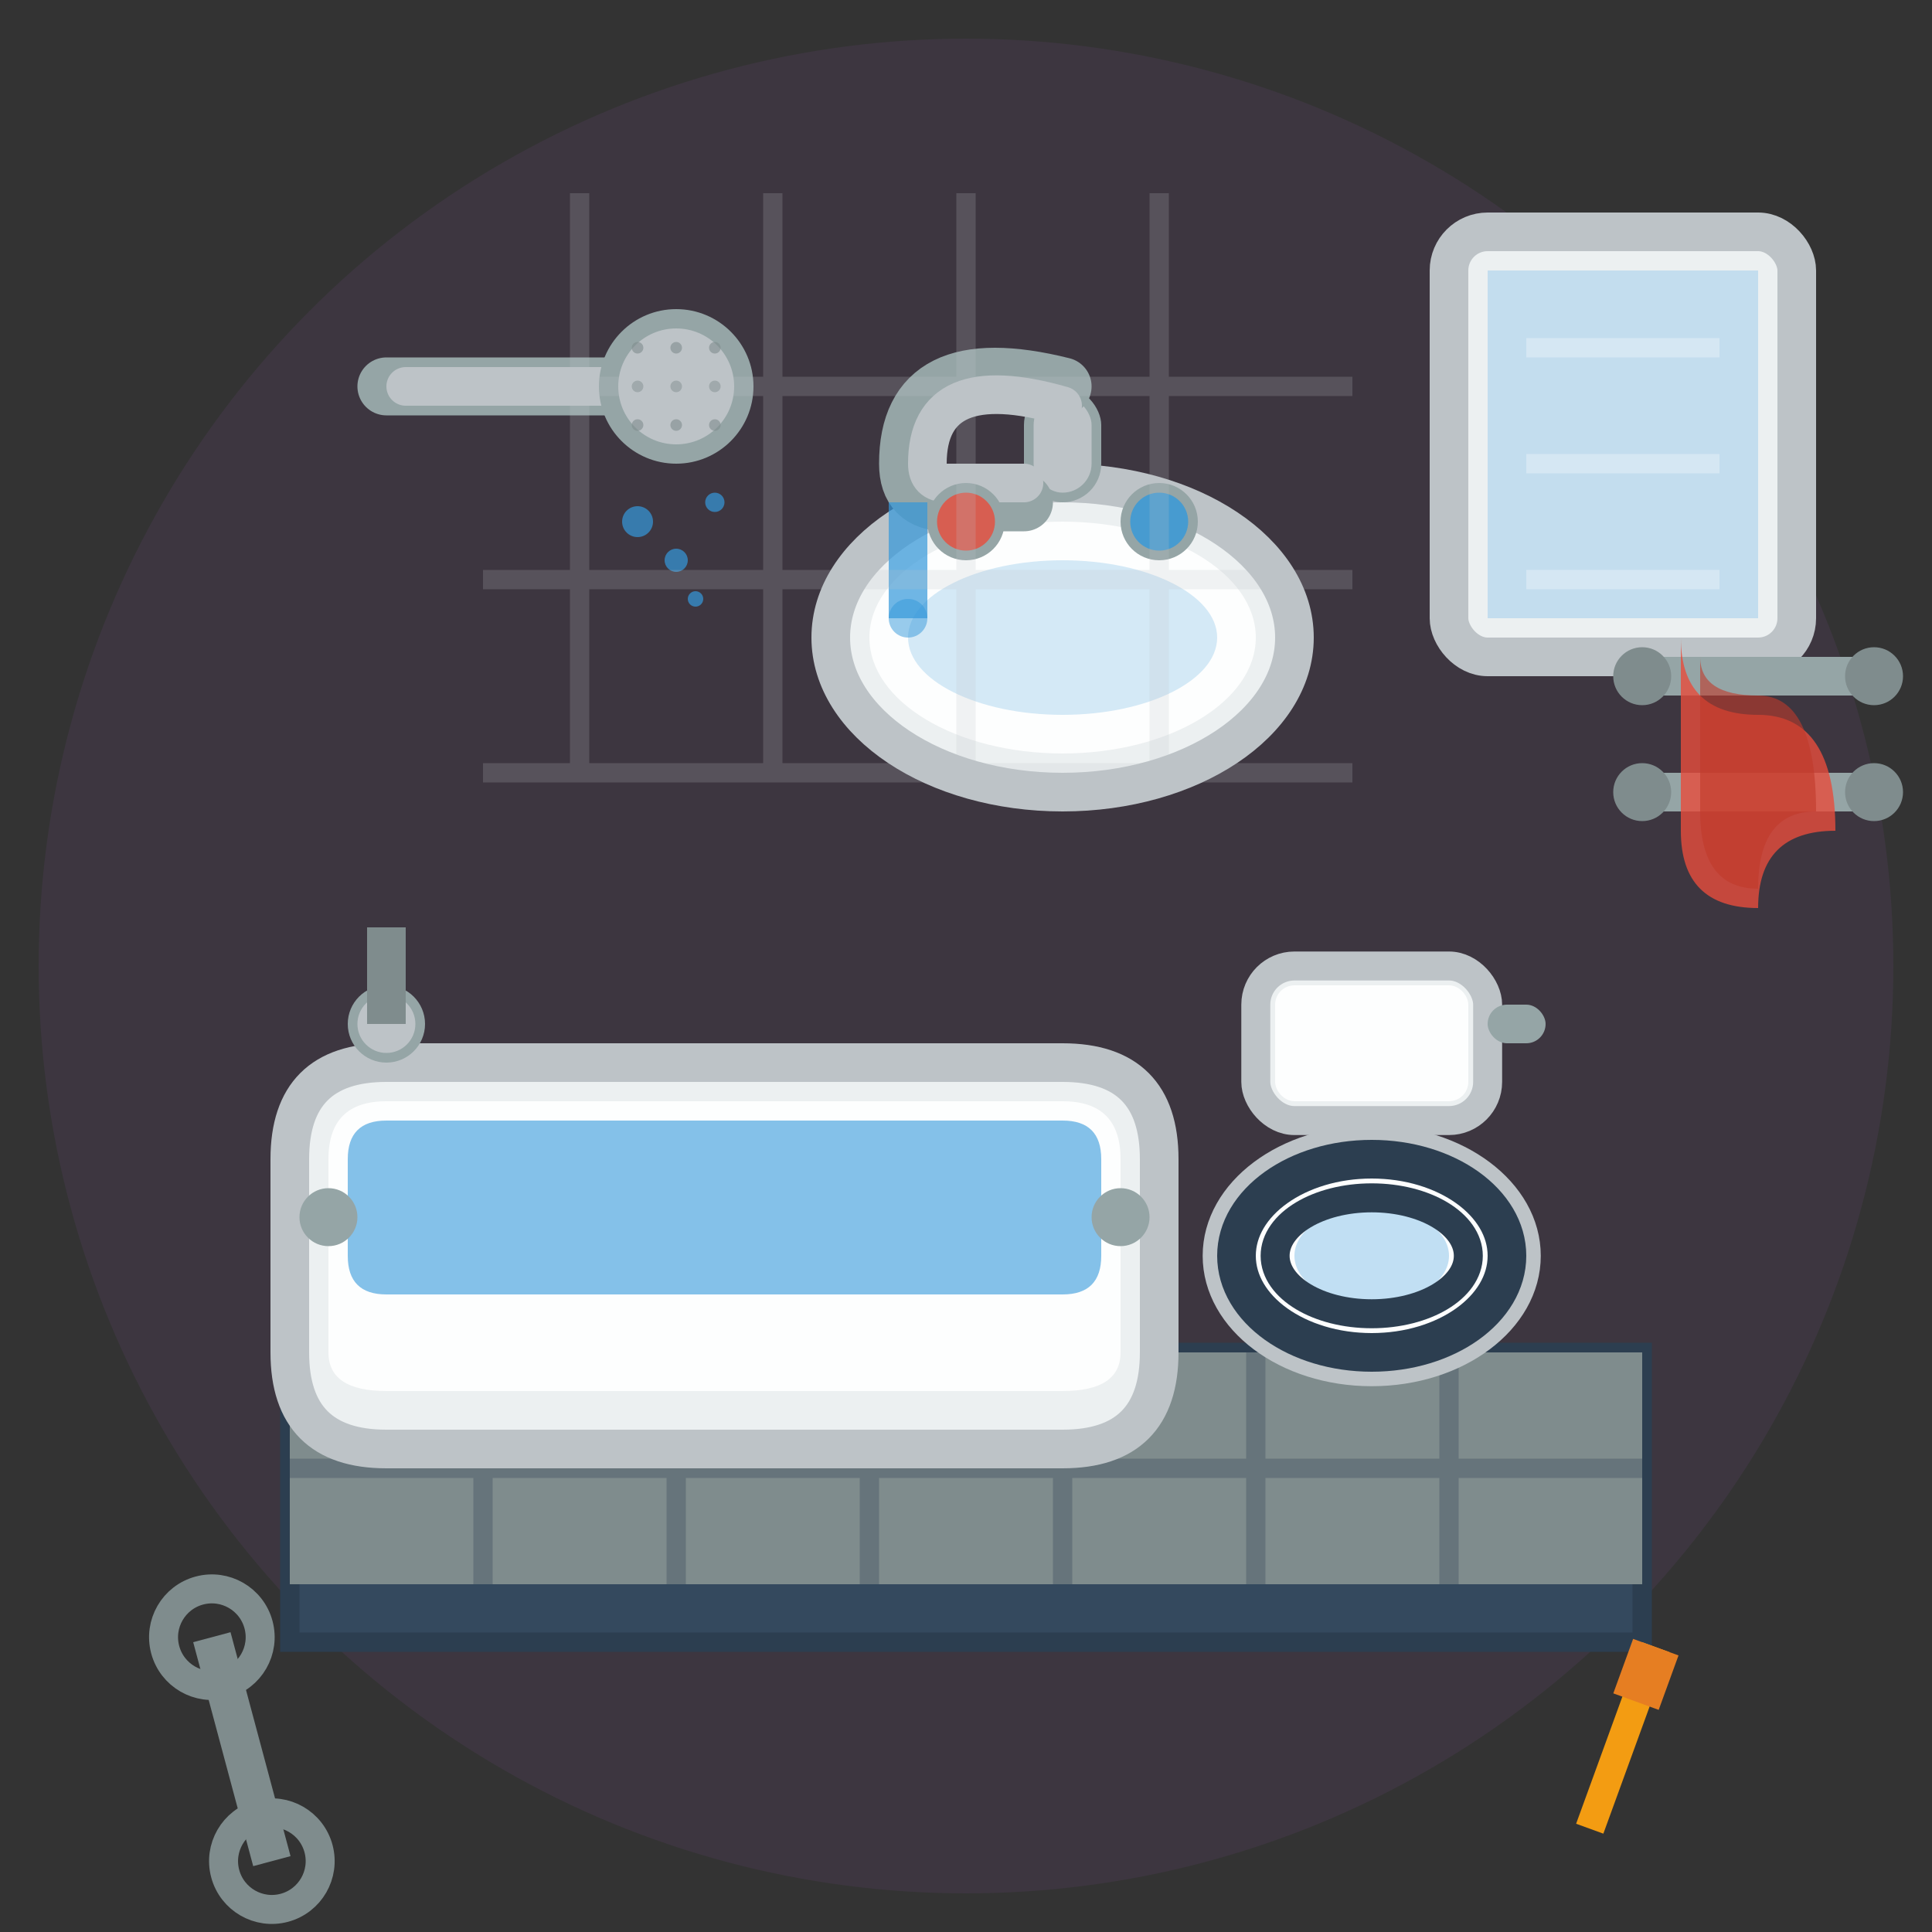 <svg width="100" height="100" viewBox="0 0 100 100" fill="none" xmlns="http://www.w3.org/2000/svg">
  <rect x="0" y="0" width="100" height="100" fill="#333333" stroke="none"/>
  <!-- Background circle -->
  <circle cx="50" cy="50" r="48" fill="#9b59b6" opacity="0.1"/>
  
  <!-- Bathroom floor -->
  <rect x="15" y="70" width="70" height="15" fill="#34495e" stroke="#2c3e50" stroke-width="1"/>
  <rect x="15" y="70" width="70" height="12" fill="#7f8c8d"/>
  
  <!-- Floor tiles pattern -->
  <g opacity="0.3">
    <line x1="25" y1="70" x2="25" y2="82" stroke="#2c3e50" stroke-width="1"/>
    <line x1="35" y1="70" x2="35" y2="82" stroke="#2c3e50" stroke-width="1"/>
    <line x1="45" y1="70" x2="45" y2="82" stroke="#2c3e50" stroke-width="1"/>
    <line x1="55" y1="70" x2="55" y2="82" stroke="#2c3e50" stroke-width="1"/>
    <line x1="65" y1="70" x2="65" y2="82" stroke="#2c3e50" stroke-width="1"/>
    <line x1="75" y1="70" x2="75" y2="82" stroke="#2c3e50" stroke-width="1"/>
    <line x1="15" y1="76" x2="85" y2="76" stroke="#2c3e50" stroke-width="1"/>
  </g>
  
  <!-- Bathtub -->
  <g transform="translate(15, 45)">
    <!-- Tub base -->
    <path d="M 0 15 Q 0 10 5 10 L 40 10 Q 45 10 45 15 L 45 25 Q 45 30 40 30 L 5 30 Q 0 30 0 25 Z" fill="#ecf0f1" stroke="#bdc3c7" stroke-width="2"/>
    <path d="M 2 15 Q 2 12 5 12 L 40 12 Q 43 12 43 15 L 43 25 Q 43 27 40 27 L 5 27 Q 2 27 2 25 Z" fill="#ffffff" opacity="0.9"/>
    
    <!-- Water in tub -->
    <path d="M 3 15 Q 3 13 5 13 L 40 13 Q 42 13 42 15 L 42 20 Q 42 22 40 22 L 5 22 Q 3 22 3 20 Z" fill="#3498db" opacity="0.6"/>
    
    <!-- Tub faucet -->
    <circle cx="5" cy="8" r="2" fill="#95a5a6"/>
    <circle cx="5" cy="8" r="1.5" fill="#bdc3c7"/>
    <rect x="4" y="3" width="2" height="5" fill="#7f8c8d"/>
    
    <!-- Tub handles -->
    <circle cx="2" cy="18" r="1.5" fill="#95a5a6"/>
    <circle cx="43" cy="18" r="1.5" fill="#95a5a6"/>
  </g>
  
  <!-- Toilet -->
  <g transform="translate(65, 50)">
    <!-- Toilet tank -->
    <rect x="0" y="0" width="12" height="8" fill="#ecf0f1" stroke="#bdc3c7" stroke-width="1.5" rx="2"/>
    <rect x="1" y="1" width="10" height="6" fill="#ffffff" opacity="0.9" rx="1"/>
    
    <!-- Toilet bowl -->
    <ellipse cx="6" cy="15" rx="8" ry="6" fill="#ecf0f1" stroke="#bdc3c7" stroke-width="1.5"/>
    <ellipse cx="6" cy="15" rx="6" ry="4" fill="#ffffff" opacity="0.9"/>
    <ellipse cx="6" cy="15" rx="4" ry="2.5" fill="#3498db" opacity="0.3"/>
    
    <!-- Toilet seat -->
    <ellipse cx="6" cy="15" rx="7" ry="5" fill="none" stroke="#2c3e50" stroke-width="2"/>
    <ellipse cx="6" cy="15" rx="5" ry="3" fill="none" stroke="#2c3e50" stroke-width="1.5"/>
    
    <!-- Flush handle -->
    <rect x="12" y="2" width="3" height="2" fill="#95a5a6" rx="1"/>
  </g>
  
  <!-- Sink -->
  <g transform="translate(45, 25)">
    <!-- Sink basin -->
    <ellipse cx="10" cy="8" rx="12" ry="8" fill="#ecf0f1" stroke="#bdc3c7" stroke-width="2"/>
    <ellipse cx="10" cy="8" rx="10" ry="6" fill="#ffffff" opacity="0.9"/>
    <ellipse cx="10" cy="8" rx="8" ry="4" fill="#3498db" opacity="0.2"/>
    
    <!-- Faucet -->
    <g transform="translate(10, -5)">
      <!-- Faucet base -->
      <rect x="-2" y="0" width="4" height="6" fill="#95a5a6" rx="2"/>
      <rect x="-1.5" y="0.5" width="3" height="5" fill="#bdc3c7" rx="1.5"/>
      
      <!-- Faucet spout -->
      <path d="M 0 0 Q -8 -2 -8 4 Q -8 6 -6 6 L -2 6" stroke="#95a5a6" stroke-width="3" fill="none" stroke-linecap="round"/>
      <path d="M 0 1 Q -7 -1 -7 4 Q -7 5 -6 5 L -2 5" stroke="#bdc3c7" stroke-width="2" fill="none" stroke-linecap="round"/>
      
      <!-- Water stream -->
      <line x1="-8" y1="6" x2="-8" y2="12" stroke="#3498db" stroke-width="2" opacity="0.7"/>
      <circle cx="-8" cy="12" r="1" fill="#3498db" opacity="0.5"/>
    </g>
    
    <!-- Handles -->
    <circle cx="5" cy="2" r="2" fill="#95a5a6"/>
    <circle cx="15" cy="2" r="2" fill="#95a5a6"/>
    <circle cx="5" cy="2" r="1.5" fill="#e74c3c" opacity="0.8"/>
    <circle cx="15" cy="2" r="1.5" fill="#3498db" opacity="0.8"/>
  </g>
  
  <!-- Shower head -->
  <g transform="translate(20, 15)">
    <!-- Shower arm -->
    <line x1="0" y1="5" x2="15" y2="5" stroke="#95a5a6" stroke-width="3" stroke-linecap="round"/>
    <line x1="1" y1="5" x2="14" y2="5" stroke="#bdc3c7" stroke-width="2" stroke-linecap="round"/>
    
    <!-- Shower head -->
    <circle cx="15" cy="5" r="4" fill="#95a5a6"/>
    <circle cx="15" cy="5" r="3" fill="#bdc3c7"/>
    
    <!-- Shower holes -->
    <g opacity="0.6">
      <circle cx="13" cy="3" r="0.3" fill="#7f8c8d"/>
      <circle cx="15" cy="3" r="0.3" fill="#7f8c8d"/>
      <circle cx="17" cy="3" r="0.3" fill="#7f8c8d"/>
      <circle cx="13" cy="5" r="0.3" fill="#7f8c8d"/>
      <circle cx="15" cy="5" r="0.3" fill="#7f8c8d"/>
      <circle cx="17" cy="5" r="0.3" fill="#7f8c8d"/>
      <circle cx="13" cy="7" r="0.3" fill="#7f8c8d"/>
      <circle cx="15" cy="7" r="0.3" fill="#7f8c8d"/>
      <circle cx="17" cy="7" r="0.3" fill="#7f8c8d"/>
    </g>
    
    <!-- Water droplets -->
    <g opacity="0.7">
      <circle cx="13" cy="12" r="0.8" fill="#3498db"/>
      <circle cx="15" cy="14" r="0.6" fill="#3498db"/>
      <circle cx="17" cy="11" r="0.5" fill="#3498db"/>
      <circle cx="16" cy="16" r="0.4" fill="#3498db"/>
    </g>
  </g>
  
  <!-- Mirror -->
  <g transform="translate(75, 12)">
    <rect x="0" y="0" width="18" height="22" fill="#ecf0f1" stroke="#bdc3c7" stroke-width="2" rx="2"/>
    <rect x="2" y="2" width="14" height="18" fill="#85c1e9" opacity="0.4"/>
    
    <!-- Mirror reflection lines -->
    <g opacity="0.3">
      <line x1="4" y1="6" x2="14" y2="6" stroke="#ffffff" stroke-width="1"/>
      <line x1="4" y1="12" x2="14" y2="12" stroke="#ffffff" stroke-width="1"/>
      <line x1="4" y1="18" x2="14" y2="18" stroke="#ffffff" stroke-width="1"/>
    </g>
  </g>
  
  <!-- Towel rack -->
  <g transform="translate(85, 35)">
    <!-- Rack bars -->
    <line x1="0" y1="0" x2="12" y2="0" stroke="#95a5a6" stroke-width="2"/>
    <line x1="0" y1="6" x2="12" y2="6" stroke="#95a5a6" stroke-width="2"/>
    
    <!-- Rack mounts -->
    <circle cx="0" cy="0" r="1.5" fill="#7f8c8d"/>
    <circle cx="12" cy="0" r="1.5" fill="#7f8c8d"/>
    <circle cx="0" cy="6" r="1.5" fill="#7f8c8d"/>
    <circle cx="12" cy="6" r="1.5" fill="#7f8c8d"/>
    
    <!-- Towel -->
    <path d="M 2 -2 Q 2 2 6 2 Q 10 2 10 8 Q 6 8 6 12 Q 2 12 2 8" fill="#e74c3c" opacity="0.8"/>
    <path d="M 3 -1 Q 3 1 6 1 Q 9 1 9 7 Q 6 7 6 11 Q 3 11 3 7" fill="#c0392b" opacity="0.6"/>
  </g>
  
  <!-- Tiles on wall -->
  <g opacity="0.2">
    <!-- Vertical tile lines -->
    <line x1="30" y1="10" x2="30" y2="40" stroke="#bdc3c7" stroke-width="1"/>
    <line x1="40" y1="10" x2="40" y2="40" stroke="#bdc3c7" stroke-width="1"/>
    <line x1="50" y1="10" x2="50" y2="40" stroke="#bdc3c7" stroke-width="1"/>
    <line x1="60" y1="10" x2="60" y2="40" stroke="#bdc3c7" stroke-width="1"/>
    
    <!-- Horizontal tile lines -->
    <line x1="25" y1="20" x2="70" y2="20" stroke="#bdc3c7" stroke-width="1"/>
    <line x1="25" y1="30" x2="70" y2="30" stroke="#bdc3c7" stroke-width="1"/>
    <line x1="25" y1="40" x2="70" y2="40" stroke="#bdc3c7" stroke-width="1"/>
  </g>
  
  <!-- Renovation tools -->
  <!-- Wrench -->
  <g transform="translate(10, 85) rotate(-15)">
    <rect x="0" y="0" width="2" height="12" fill="#7f8c8d"/>
    <circle cx="1" cy="0" r="2.5" fill="none" stroke="#7f8c8d" stroke-width="1.5"/>
    <circle cx="1" cy="12" r="2.5" fill="none" stroke="#7f8c8d" stroke-width="1.5"/>
  </g>
  
  <!-- Screwdriver -->
  <g transform="translate(85, 85) rotate(20)">
    <rect x="0" y="0" width="1.5" height="10" fill="#f39c12"/>
    <rect x="-0.5" y="0" width="2.5" height="3" fill="#e67e22"/>
  </g>
</svg>
